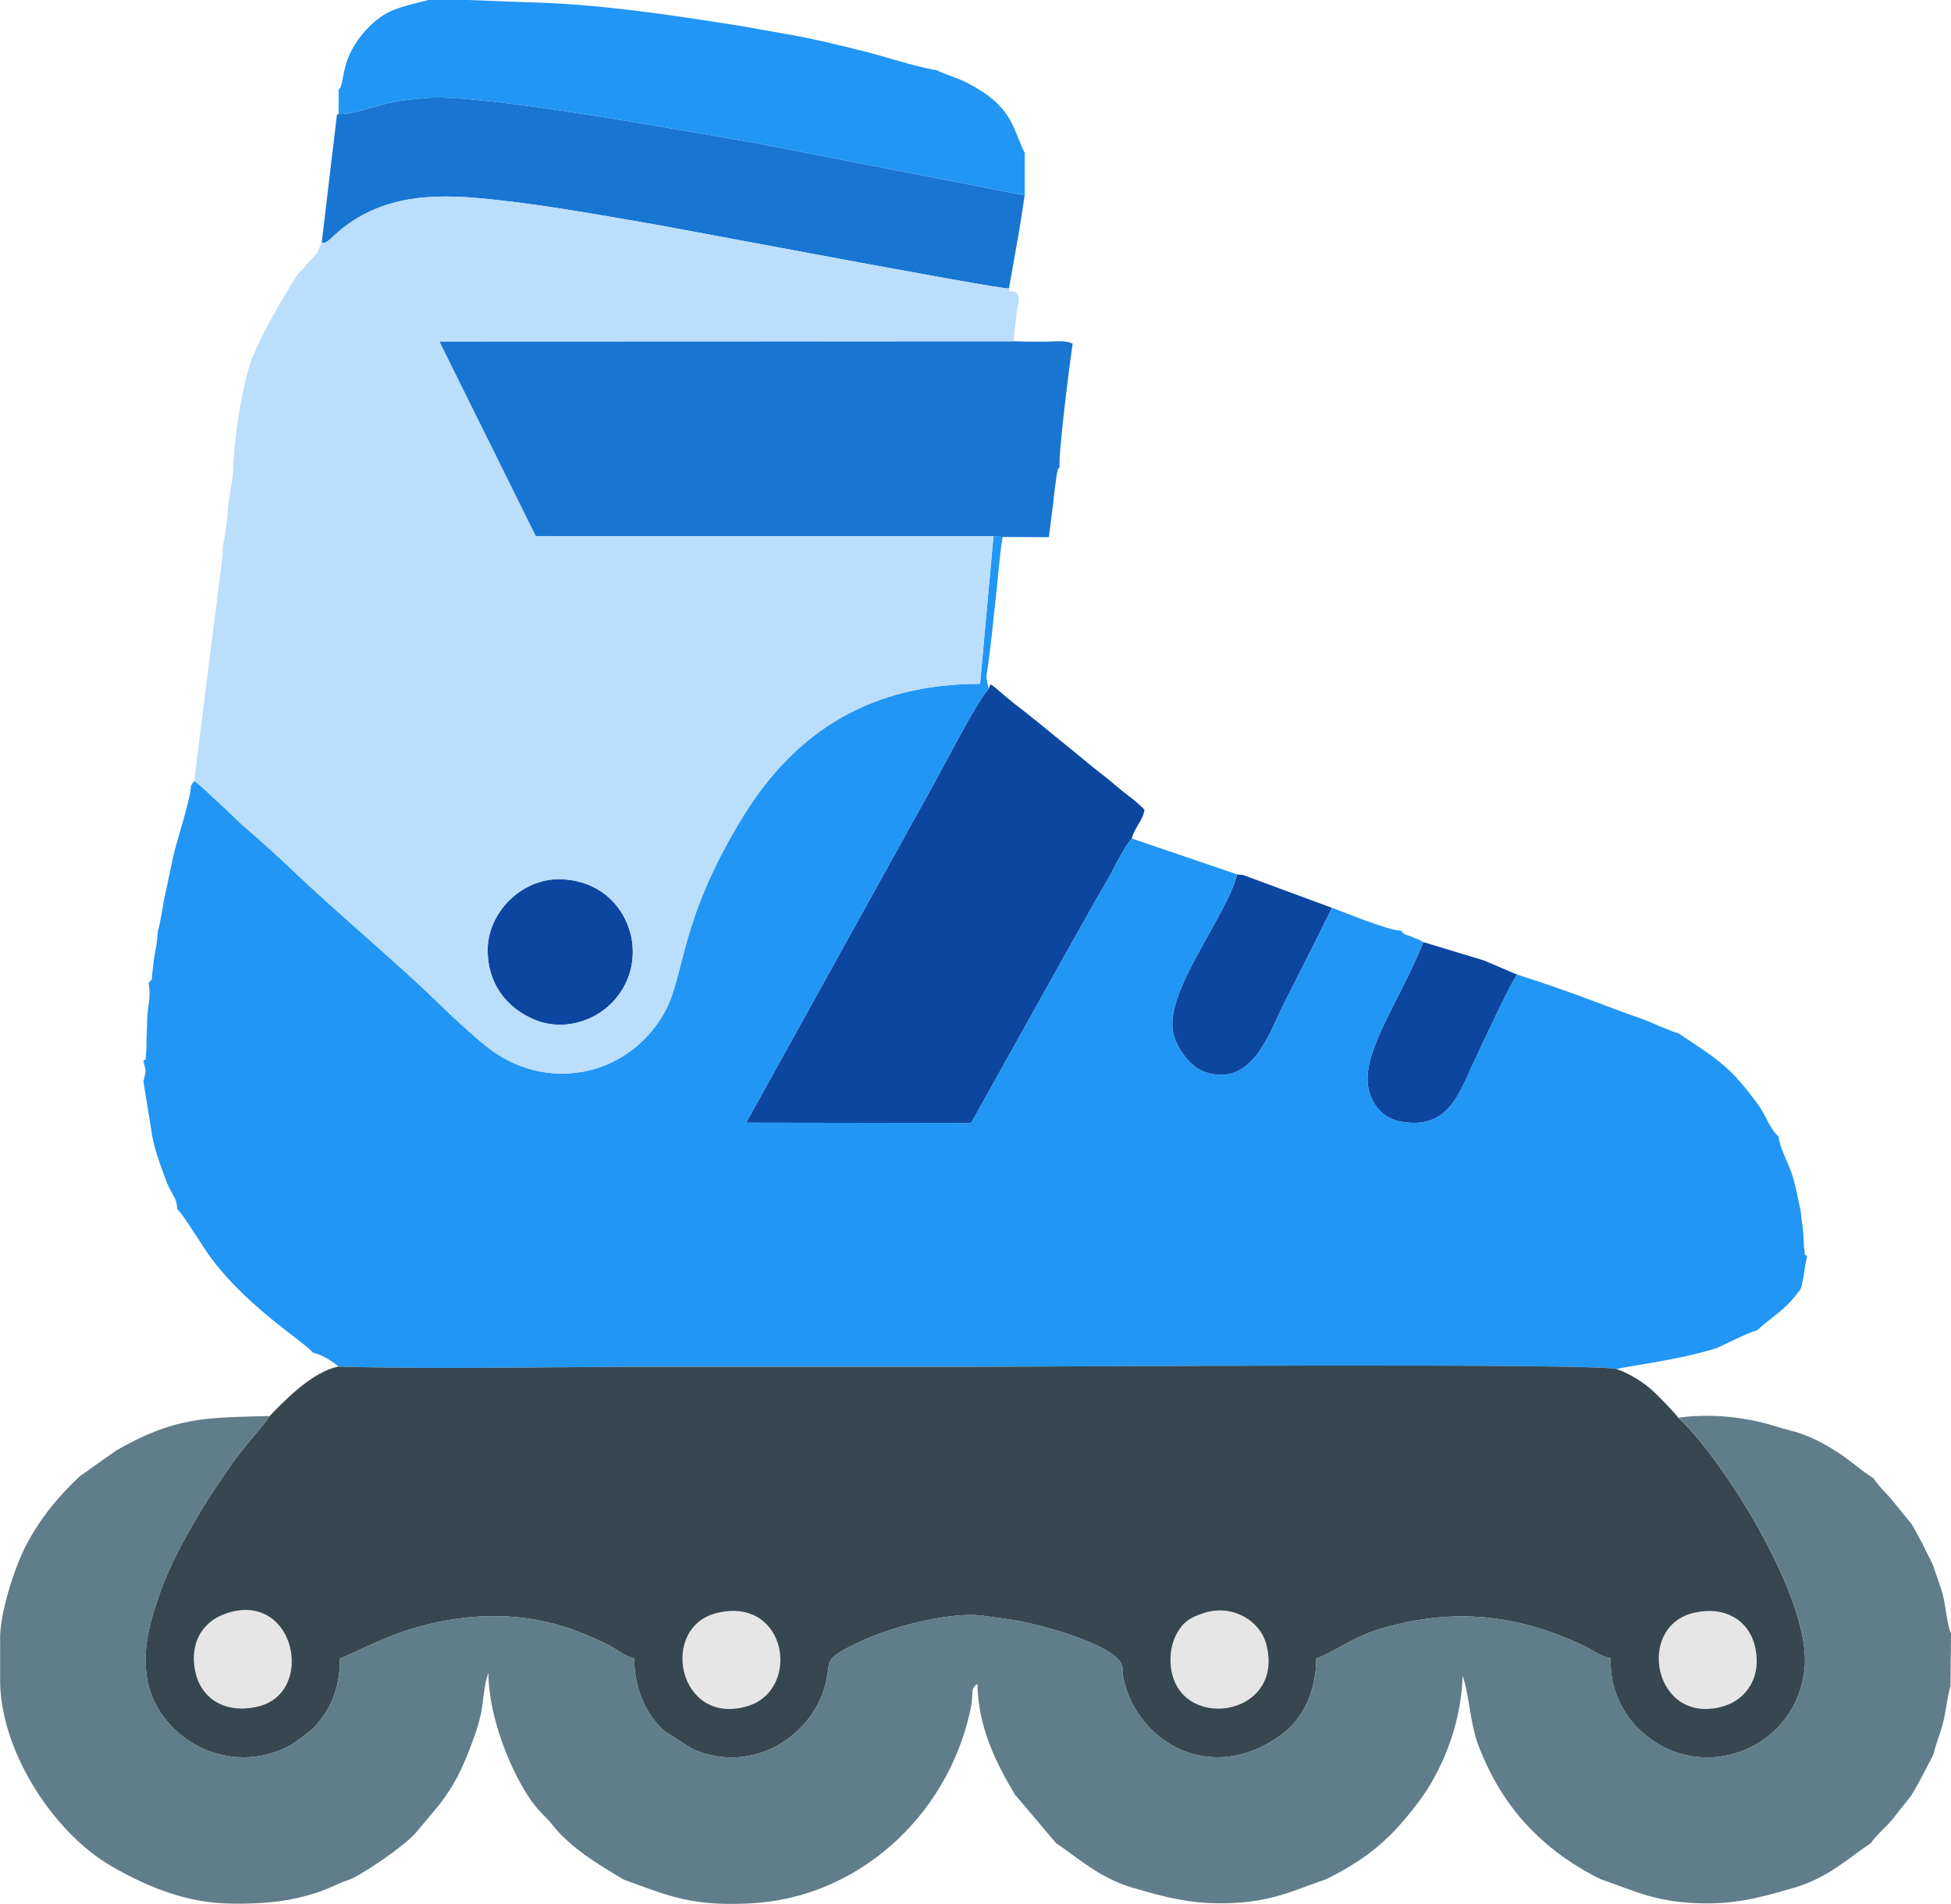 <?xml version="1.0" encoding="UTF-8"?> <!-- Creator: CorelDRAW X6 --> <svg xmlns="http://www.w3.org/2000/svg" xmlns:xlink="http://www.w3.org/1999/xlink" xml:space="preserve" width="35.086mm" height="34.242mm" style="shape-rendering:geometricPrecision; text-rendering:geometricPrecision; image-rendering:optimizeQuality; fill-rule:evenodd; clip-rule:evenodd" viewBox="0 0 195102 190412"> <defs> <style type="text/css"> <![CDATA[ .fil1 {fill:#0C46A1} .fil2 {fill:#1876D2} .fil3 {fill:#2196F4} .fil4 {fill:#37474F} .fil5 {fill:#607D8B} .fil6 {fill:#BADEFB} .fil0 {fill:#E6E6E6} ]]> </style> </defs> <g id="Слой_x0020_1">  <g id="_1083107312"> <path class="fil0" d="M22802 161303c-3009,936 -3884,3608 -3204,6174 644,2432 2948,3958 6192,3200 5768,-1348 3765,-11474 -2988,-9374z"></path> <path class="fil0" d="M120437 161303c-1449,450 -2151,966 -2754,2064 -633,1153 -811,2693 -450,4115 1440,5679 11309,3984 9377,-3098 -624,-2288 -3336,-3963 -6173,-3081z"></path> <path class="fil0" d="M169386 161303c-5906,1375 -3970,11381 2961,9344 2354,-692 3931,-3043 3104,-6166 -636,-2404 -2925,-3909 -6065,-3177z"></path> <path class="fil0" d="M71750 161303c-5907,1376 -3969,11382 2962,9344 5431,-1596 4048,-10977 -2962,-9344z"></path> <path class="fil1" d="M113177 83862c325,-1209 1104,-1747 1274,-2889 -757,-756 -1197,-1070 -1968,-1666 -732,-566 -1278,-1089 -2006,-1648 -1459,-1120 -2535,-2071 -3884,-3148 -1345,-1074 -2487,-2054 -3881,-3144 -677,-529 -1379,-1059 -2037,-1617 -1981,-1679 -1554,-1397 -1807,-835 -1046,925 -4990,8690 -6131,10653l-18125 32720 22496 34 8014 -14362c1348,-2450 2659,-4708 4029,-7186 648,-1173 1339,-2268 1982,-3482 487,-919 1305,-2572 2044,-3430z"></path> <path class="fil1" d="M133194 90792l-8859 -3274 -619 -63c-1065,4179 -7093,11480 -6434,15647 242,1533 1680,3615 3225,4123 4693,1543 6361,-3792 7793,-6655 1617,-3235 3398,-6674 4894,-9777z"></path> <path class="fil1" d="M48766 95032c0,3378 1908,5682 4421,6835 3072,1409 6241,217 7975,-1539 4416,-4471 1589,-12396 -5296,-12396 -3755,0 -7100,3336 -7100,7100z"></path> <path class="fil1" d="M151732 97480l-3333 -1422 -6065 -1838c-2184,5575 -6208,10954 -5498,14589 315,1616 1420,3012 3185,3353 4879,940 5967,-3022 7317,-5853 771,-1615 3807,-8230 4394,-8828z"></path> <path class="fil2" d="M99348 53634l920 66 4618 27 449 -3484c53,-679 141,-1328 215,-1877 33,-246 88,-724 138,-943 138,-597 27,-405 278,-709 -171,-1122 1020,-10512 1301,-12346 -740,-370 -1794,-204 -2690,-197 -1093,8 -2142,-1 -3234,-43l-57411 22 9633 19464 45783 21z"></path> <path class="fil2" d="M33856 11404l-161 53 -1520 12760c296,353 1228,-657 1324,-744 3988,-3621 8800,-4124 14033,-3683 5803,488 12311,1682 18143,2694 2298,399 34079,6429 35219,6375l1057 -5953 520 -3374 -27001 -5244c-7092,-1203 -27564,-4983 -32844,-4493 -1882,175 -2565,212 -4206,616 -1213,299 -3335,1052 -4565,994z"></path> <path class="fil3" d="M19418 78110l-314 465c-59,1422 -1416,5442 -1784,7085 -263,1176 -503,2465 -777,3640 -215,921 -512,3170 -771,3842 -28,1025 -195,1660 -349,2598 -88,538 -90,834 -173,1393 -153,1013 107,642 -389,1166 221,1391 -19,2060 -131,3249 -6,796 -53,1556 -77,2344 -10,332 -1,1021 -31,1302 -142,1329 91,488 -282,916 279,1166 279,891 0,2057l884 5454c224,1245 682,2553 1118,3733 266,721 350,1001 698,1670 484,931 613,942 685,1901 475,387 2324,3350 2775,4028 3614,5427 10075,9335 10777,10322 857,186 1862,790 2579,1396 10480,294 21379,18 31906,18 10675,0 21350,0 32025,0 6764,0 62506,-391 63907,242 455,-230 6114,-866 10029,-2124 905,-424 3061,-1503 3974,-1763 2044,-1795 2671,-1867 4364,-4104 396,-1316 341,-1979 650,-3304 -369,-420 -127,396 -304,-918 -42,-307 -48,-960 -72,-1312 -62,-917 -194,-1421 -274,-2333 -282,-1218 -498,-2630 -908,-3784 -401,-1132 -1228,-2611 -1288,-3631 -807,-631 -1293,-2138 -1948,-3034 -763,-1045 -1545,-2071 -2314,-2892 -1756,-1873 -3340,-2734 -5717,-4371 -1090,-311 -2778,-1151 -3967,-1561 -1369,-473 -2726,-980 -4004,-1467 -2482,-945 -5630,-2064 -8182,-2855 -587,598 -3623,7213 -4394,8828 -1351,2831 -2438,6794 -7317,5853 -1764,-340 -2869,-1737 -3185,-3353 -710,-3635 3314,-9014 5498,-14589 -302,-176 -698,-338 -1065,-489 -780,-322 -683,-115 -1187,-651 -1252,-18 -5504,-1783 -6887,-2288 -1496,3103 -3277,6543 -4894,9777 -1432,2863 -3100,8198 -7793,6655 -1545,-508 -2983,-2590 -3225,-4123 -659,-4167 5368,-11467 6434,-15647l-10539 -3593c-738,857 -1557,2511 -2044,3430 -643,1213 -1334,2309 -1982,3482 -1370,2478 -2681,4736 -4029,7186l-8014 14362 -22496 -34 18125 -32720c1141,-1962 5085,-9727 6131,-10653l-234 -1146c3,-278 155,-947 191,-1370 314,-2178 501,-4438 745,-6557 267,-2317 371,-4241 698,-6142l-920 -66 -1343 14759c-10764,-8 -18384,4632 -23707,13285 -6498,10562 -5750,15929 -7912,19697 -3671,6400 -11886,8002 -17777,3258 -1520,-1224 -3364,-2940 -4788,-4327 -4171,-4061 -10117,-9004 -14585,-13275 -1708,-1632 -3206,-2963 -4915,-4443 -763,-661 -1588,-1547 -2416,-2275 -776,-682 -1768,-1717 -2487,-2203z"></path> <path class="fil3" d="M33867 8995l-11 2409c1230,57 3352,-696 4565,-994 1640,-404 2324,-442 4206,-616 5279,-490 25752,3289 32844,4493l27001 5244 1 -4231c-1268,-2588 -1195,-4640 -5689,-6980 -1064,-554 -2080,-784 -3101,-1290 -2333,-393 -5218,-1401 -7704,-2009 -2462,-602 -5021,-1238 -7615,-1663l-4263 -754c-6974,-1108 -14246,-2228 -21618,-2388l-5720 -215 -3919 0c-2993,762 -4352,976 -6177,2933 -2770,2968 -2096,5321 -2798,6062z"></path> <path class="fil4" d="M169386 161303c3140,-731 5429,773 6065,3177 827,3123 -750,5475 -3104,6166 -6931,2037 -8867,-7969 -2961,-9344zm-48948 0c2837,-882 5548,793 6173,3081 1932,7082 -7937,8776 -9377,3098 -360,-1422 -183,-2962 450,-4115 602,-1098 1305,-1613 2754,-2064zm-48687 0c7010,-1633 8392,7748 2962,9344 -6931,2037 -8869,-7969 -2962,-9344zm-48948 0c6752,-2100 8756,8025 2988,9374 -3244,758 -5548,-768 -6192,-3200 -680,-2566 195,-5238 3204,-6174zm4165 -19683c-644,1003 -2738,3204 -4220,5430 -728,1093 -1273,1841 -1979,2968 -1861,2973 -3745,6249 -4903,9678 -1001,2968 -1432,4772 -1271,7262 404,6229 7501,10899 14014,7823 665,-314 2390,-1586 2856,-2091 1789,-1936 2533,-4112 2533,-6840 601,-140 4012,-1947 6800,-2833 5214,-1657 10678,-1925 15824,-264 1189,384 2314,878 3525,1422 1495,671 2238,1434 3271,1675 0,2934 1154,5677 3094,7321l2699 1727c6177,2786 12427,-1524 13460,-6995 366,-1940 -261,-2005 3307,-3706 2986,-1424 8655,-2956 12088,-2639l2815 394c2265,271 11233,2537 11372,4857 37,614 -91,242 105,1117 1437,6429 8911,10724 15896,5481 2256,-1693 3378,-4585 3378,-7557 1203,-280 3619,-2165 6618,-3015 6722,-1905 12787,-1540 19430,1441 691,310 969,441 1564,779 617,351 1039,616 1809,795 0,1826 255,2779 733,3954 569,1396 1429,2591 2502,3486 350,292 338,295 721,581 5934,4415 14716,757 15460,-7067 619,-6515 -7182,-19302 -11912,-24310l-734 -700c-216,-390 -2117,-2320 -2601,-2755 -820,-737 -2226,-1663 -3531,-2105 -1401,-634 -57143,-242 -63907,-242 -10675,0 -21350,0 -32025,0 -10526,0 -21426,276 -31906,-18 -2670,516 -5535,3541 -6888,4948z"></path> <path class="fil5" d="M12 164295l0 3632c-69,6960 5201,15286 11128,18712 3232,1868 7099,3568 11391,3726 2374,87 5069,-53 7073,-514 3278,-753 3395,-1223 5630,-1980 1589,-820 5100,-3180 6330,-4550l2377 -2834c1623,-2177 2245,-3472 3305,-6304 1177,-3143 874,-3610 1330,-5982l262 -924c9,4577 2371,10181 4375,12933 792,1088 1416,1520 2071,2345 1791,2257 4501,3903 7085,5420 4644,1714 6913,2693 12772,2379 10616,-569 19483,-8623 21845,-19084 517,-2289 -86,-2174 753,-2881 97,4554 1969,8096 3802,11168 43,43 106,101 132,127l3925 4648c2349,1574 4277,3424 7556,4429 3395,996 6026,1718 9873,1574 4214,-158 6177,-1213 9641,-2411 4141,-2080 6399,-4009 9183,-7697 2260,-2994 4281,-7646 4409,-12619 671,1789 707,4659 1594,6983 2343,6143 6346,10411 12166,13334 3515,1216 5403,2238 9628,2417 3836,162 6467,-578 9885,-1581 3347,-1027 5176,-2834 7556,-4429 502,-751 1594,-1691 2109,-2314l1948 -2461c886,-1486 1435,-2626 2193,-4080 276,-1173 745,-2205 1024,-3398 221,-945 452,-2812 689,-3429l52 -5268c-405,-955 -504,-2571 -783,-3731 -246,-1019 -700,-2107 -1037,-3167 -815,-1623 -1221,-2545 -2137,-4080l-1860 -2278c-518,-696 -1361,-1372 -1932,-2287 -1172,-698 -2267,-1753 -3607,-2609 -1387,-886 -2640,-1549 -4214,-2031 -1895,-468 -2888,-931 -5156,-1302 -2034,-333 -4410,-425 -6552,-105l734 700c4731,5009 12532,17795 11912,24310 -744,7824 -9526,11482 -15460,7067 -384,-286 -371,-289 -721,-581 -1073,-895 -1933,-2090 -2502,-3486 -479,-1174 -733,-2128 -733,-3954 -770,-179 -1192,-444 -1809,-795 -595,-338 -874,-469 -1564,-779 -6642,-2981 -12708,-3346 -19430,-1441 -2999,850 -5414,2735 -6618,3015 0,2972 -1122,5864 -3378,7557 -6985,5243 -14458,948 -15896,-5481 -196,-874 -68,-503 -105,-1117 -139,-2320 -9107,-4586 -11372,-4857l-2815 -394c-3433,-316 -9102,1216 -12088,2639 -3568,1701 -2941,1766 -3307,3706 -1033,5471 -7283,9781 -13460,6995l-2699 -1727c-1940,-1643 -3094,-4387 -3094,-7321 -1034,-241 -1777,-1004 -3271,-1675 -1211,-544 -2336,-1038 -3525,-1422 -5146,-1662 -10610,-1393 -15824,264 -2789,886 -6199,2693 -6800,2833 0,2729 -744,4904 -2533,6840 -466,504 -2191,1777 -2856,2091 -6513,3076 -13610,-1595 -14014,-7823 -161,-2491 270,-4294 1271,-7262 1158,-3429 3042,-6705 4903,-9678 706,-1127 1251,-1875 1979,-2968 1482,-2227 3576,-4427 4220,-5430 -6587,166 -9464,96 -15324,3428l-3665 2592c-2133,1998 -3988,4212 -5451,7059 -1001,1948 -2684,6797 -2515,9596z"></path> <path class="fil6" d="M48766 95032c0,-3764 3346,-7100 7100,-7100 6885,0 9712,7925 5296,12396 -1734,1756 -4903,2948 -7975,1539 -2513,-1152 -4421,-3457 -4421,-6835zm-16592 -70815c-579,1277 -117,746 -1100,1764 -562,583 -706,969 -1241,1355 -1537,2433 -3520,5739 -4609,8460 -981,2453 -1901,8586 -1901,11076 -26,1150 -426,2775 -520,3891 -44,1208 -301,2874 -520,3919 0,1291 -175,1762 -305,3070l-2560 20357c720,486 1712,1521 2487,2203 827,728 1653,1615 2416,2275 1709,1480 3207,2811 4915,4443 4469,4270 10414,9214 14585,13275 1425,1387 3268,3103 4788,4327 5890,4744 14105,3142 17777,-3258 2161,-3768 1414,-9135 7912,-19697 5323,-8653 12943,-13293 23707,-13285l1343 -14759 -45783 -21 -9633 -19464 57411 -22 303 -2625c71,-1147 626,-1857 -209,-2339 -913,0 -322,87 -543,-306 -1139,54 -32921,-5976 -35219,-6375 -5832,-1011 -12340,-2205 -18143,-2694 -5233,-440 -10045,63 -14033,3683 -96,87 -1028,1097 -1324,744z"></path> </g> </g> </svg> 